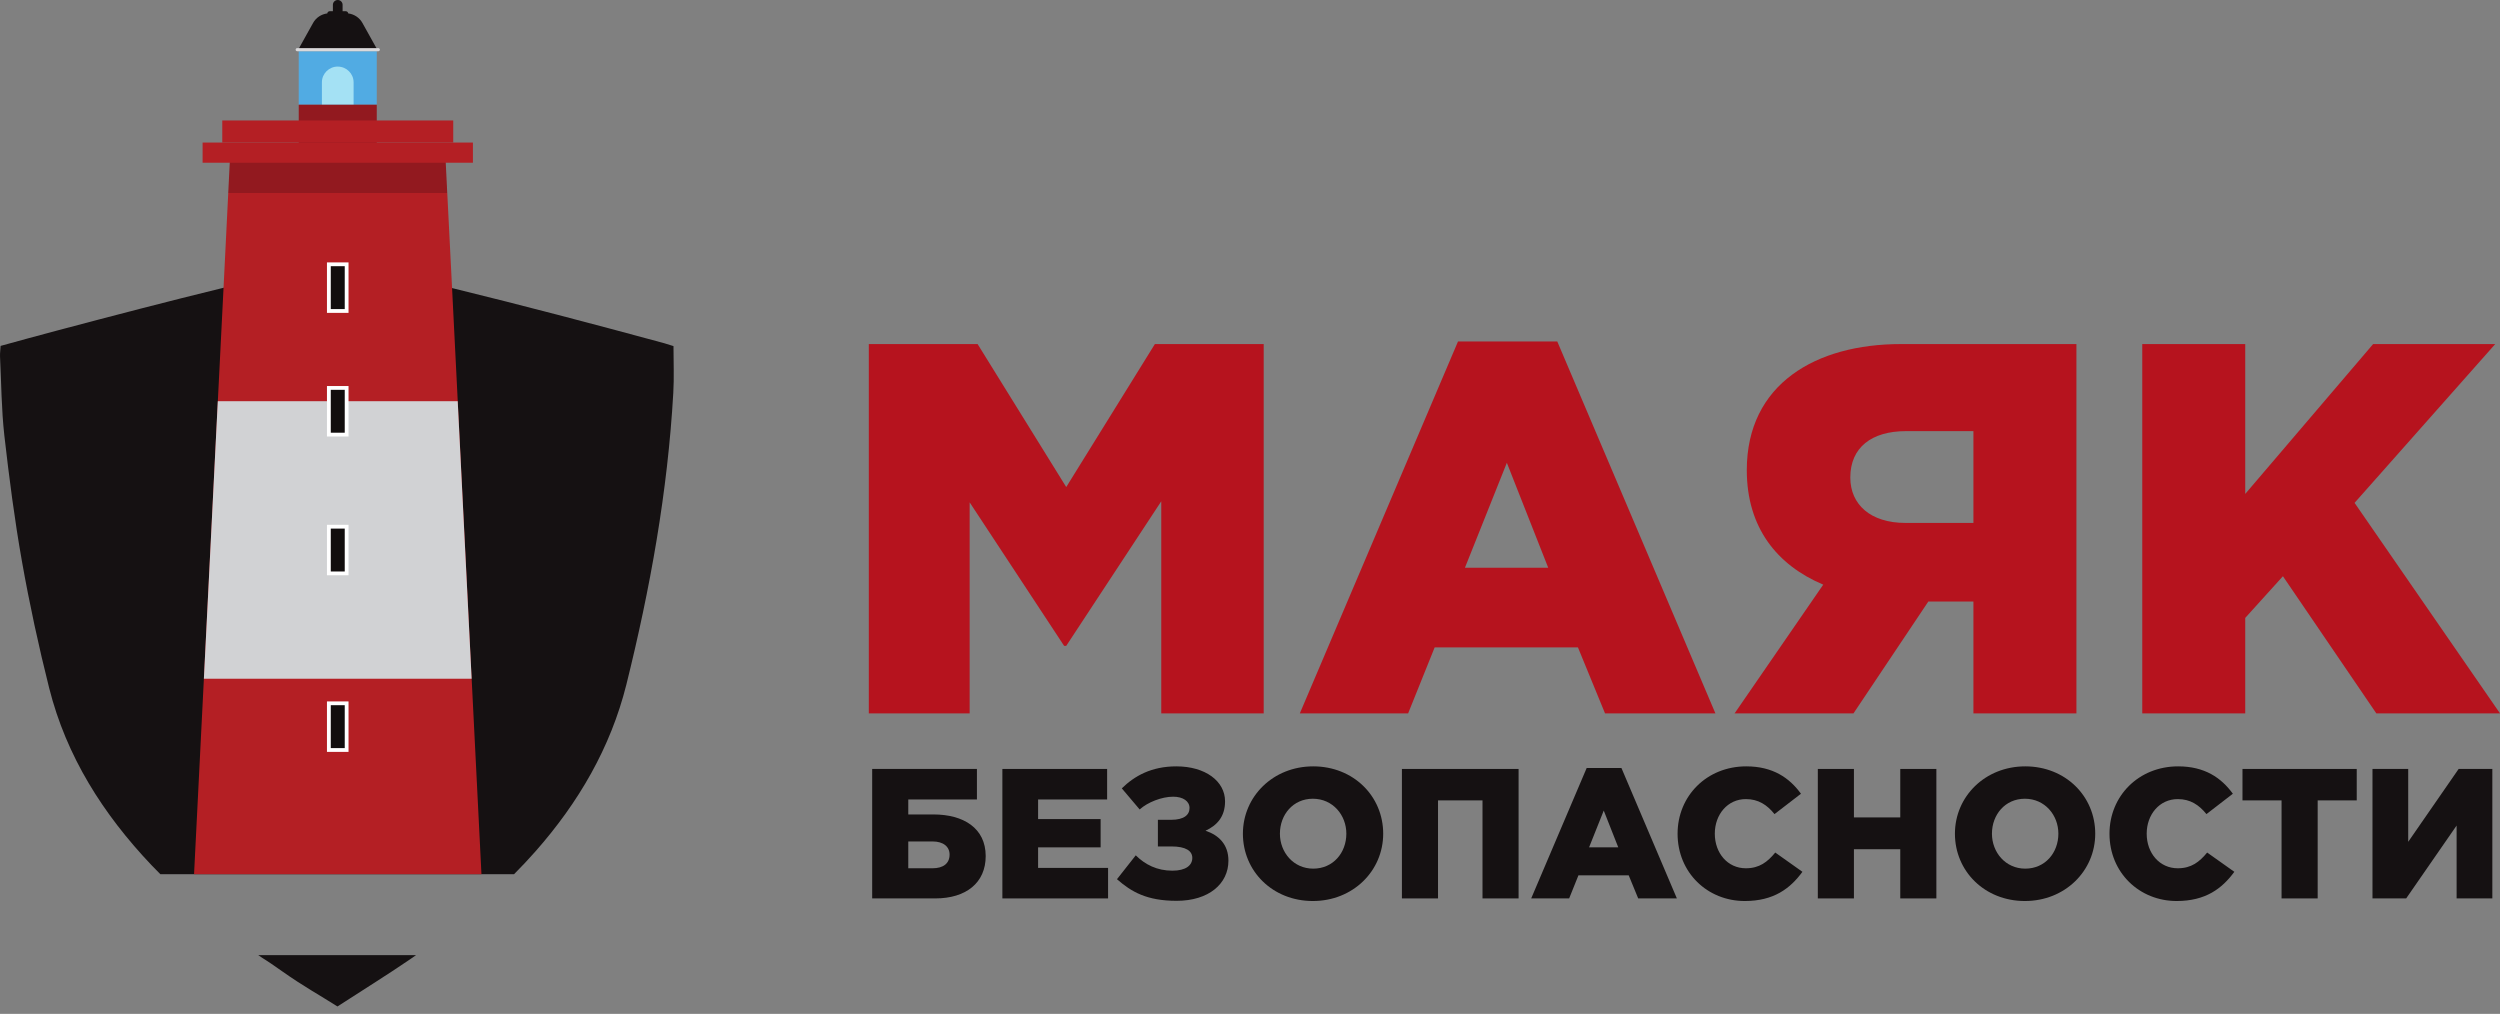 <svg width="180" height="73" viewBox="0 0 180 73" fill="none" xmlns="http://www.w3.org/2000/svg">
<rect x="0" y="0" width="180" height="73" fill="#808080" stroke="none"/>
<g clip-path="url(#clip0_94_2942)">
<path d="M62.554 24.773H70.388L76.769 35.068L83.151 24.773H90.986V51.363H83.611V43.728V36.093L76.769 46.501H76.616L69.815 36.169V51.363H62.554V24.773Z" fill="#B6131E"/>
<path d="M111.473 40.879L108.493 33.321L105.474 40.879H111.473ZM104.977 24.584H112.123L123.51 51.363H115.562L113.613 46.615H103.295L101.385 51.363H93.588L99.282 37.974L104.977 24.584Z" fill="#B6131E"/>
<path d="M142.086 37.651V31.041H137.235C134.751 31.041 133.222 32.219 133.222 34.383C133.222 36.32 134.673 37.651 137.195 37.651H142.086ZM131.273 42.095C127.948 40.69 125.769 37.992 125.769 33.851C125.769 27.623 130.776 24.773 136.852 24.773H149.502V51.363H142.086V43.311H138.839L133.451 51.363H124.891L131.273 42.095Z" fill="#B6131E"/>
<path d="M154.243 24.773H161.657V35.562L170.865 24.773H179.656L169.529 36.206L180 51.363H171.096L164.37 41.488L161.657 44.489V51.363H154.243V24.773Z" fill="#B6131E"/>
<path d="M67.139 62.516C67.915 62.516 68.37 62.169 68.37 61.531C68.37 60.957 67.915 60.585 67.151 60.585H65.396V62.516H67.139ZM62.797 55.364H70.339V57.562H65.396V58.64H67.204C69.376 58.64 70.97 59.626 70.97 61.637C70.97 63.568 69.55 64.686 67.338 64.686H62.797V55.364Z" fill="#151112"/>
<path d="M72.171 55.364H79.713V57.562H74.743V58.974H79.245V61.01H74.743V62.489H79.781V64.686H72.171V55.364Z" fill="#151112"/>
<path d="M80.422 63.302L81.775 61.584C82.444 62.249 83.303 62.689 84.414 62.689C85.379 62.689 85.846 62.303 85.846 61.77C85.846 61.264 85.379 60.944 84.347 60.944H83.368V59.026H84.32C85.259 59.026 85.646 58.667 85.646 58.174C85.646 57.695 85.191 57.362 84.468 57.362C83.664 57.362 82.645 57.749 82.056 58.281L80.77 56.762C81.68 55.871 82.899 55.178 84.695 55.178C86.785 55.178 88.204 56.244 88.204 57.695C88.204 58.8 87.629 59.425 86.797 59.812C87.75 60.132 88.447 60.798 88.447 61.97C88.447 63.634 87.026 64.859 84.721 64.859C82.578 64.859 81.467 64.221 80.422 63.302Z" fill="#151112"/>
<path d="M96.937 60.026C96.937 58.681 95.959 57.509 94.525 57.509C93.106 57.509 92.154 58.653 92.154 60.026C92.154 61.37 93.132 62.542 94.552 62.542C95.987 62.542 96.937 61.397 96.937 60.026ZM89.489 60.026C89.489 57.35 91.658 55.178 94.552 55.178C97.446 55.178 99.59 57.322 99.59 60.026C99.59 62.703 97.42 64.873 94.525 64.873C91.632 64.873 89.489 62.728 89.489 60.026Z" fill="#151112"/>
<path d="M100.938 55.364H109.338V64.686H106.74V57.628H103.537V64.686H100.938V55.364Z" fill="#151112"/>
<path d="M116.515 61.01L115.47 58.361L114.413 61.01H116.515ZM114.24 55.298H116.744L120.735 64.686H117.95L117.266 63.022H113.648L112.979 64.686H110.246L114.24 55.298Z" fill="#151112"/>
<path d="M120.786 60.026C120.786 57.308 122.888 55.178 125.729 55.178C127.645 55.178 128.838 56.004 129.669 57.149L127.765 58.615C127.229 57.948 126.6 57.535 125.701 57.535C124.39 57.535 123.466 58.64 123.466 60.026C123.466 61.425 124.39 62.516 125.701 62.516C126.68 62.516 127.256 62.063 127.819 61.383L129.775 62.77C128.89 63.981 127.699 64.873 125.623 64.873C122.942 64.873 120.786 62.835 120.786 60.026Z" fill="#151112"/>
<path d="M130.883 55.364H133.483V58.854H136.819V55.364H139.419V64.686H136.819V61.144H133.483V64.686H130.883V55.364Z" fill="#151112"/>
<path d="M148.203 60.026C148.203 58.681 147.225 57.509 145.791 57.509C144.372 57.509 143.42 58.653 143.42 60.026C143.42 61.37 144.397 62.542 145.818 62.542C147.252 62.542 148.203 61.397 148.203 60.026ZM140.755 60.026C140.755 57.35 142.924 55.178 145.818 55.178C148.712 55.178 150.857 57.322 150.857 60.026C150.857 62.703 148.685 64.873 145.791 64.873C142.898 64.873 140.755 62.728 140.755 60.026Z" fill="#151112"/>
<path d="M151.883 60.026C151.883 57.308 153.985 55.178 156.826 55.178C158.742 55.178 159.934 56.004 160.766 57.149L158.864 58.615C158.326 57.948 157.697 57.535 156.799 57.535C155.487 57.535 154.562 58.64 154.562 60.026C154.562 61.425 155.487 62.516 156.799 62.516C157.776 62.516 158.354 62.063 158.916 61.383L160.872 62.77C159.988 63.981 158.796 64.873 156.72 64.873C154.039 64.873 151.883 62.835 151.883 60.026Z" fill="#151112"/>
<path d="M164.272 57.628H161.459V55.364H169.685V57.628H166.872V64.686H164.272V57.628Z" fill="#151112"/>
<path d="M170.819 55.364H173.391V60.611L177.022 55.364H179.448V64.686H176.876V59.439L173.244 64.686H170.819V55.364Z" fill="#151112"/>
<path d="M18.593 68.769H29.957C29.806 68.876 29.654 68.984 29.502 69.085C27.806 70.241 26.058 71.324 24.297 72.465C22.961 71.619 21.849 71.014 20.354 69.96C18.86 68.907 19.171 69.178 18.593 68.769Z" fill="#151112"/>
<path d="M27.127 7.54H21.509V3.689H27.127V7.54Z" fill="#51ABE3"/>
<path d="M48.477 28.284C48.072 35.397 46.816 42.379 45.098 49.291C43.957 53.848 41.647 57.795 38.549 61.305C38.051 61.865 37.545 62.41 37.011 62.942H11.546C11.329 62.727 11.12 62.511 10.911 62.295C7.431 58.628 4.781 54.466 3.539 49.535C2.781 46.521 2.124 43.485 1.582 40.428C1.048 37.421 0.658 34.384 0.312 31.349C0.102 29.462 0.095 27.552 0.001 25.651C-0.006 25.413 0.03 25.177 0.044 24.904C1.43 24.523 2.781 24.15 4.138 23.792C8.117 22.736 12.095 21.696 16.095 20.72C18.535 20.117 20.983 19.535 23.437 18.99C23.993 18.868 24.52 18.854 25.084 18.983C27.575 19.543 30.066 20.131 32.549 20.741C37.654 21.99 42.744 23.332 47.82 24.71C48.029 24.768 48.231 24.84 48.491 24.919C48.491 26.074 48.542 27.179 48.477 28.284Z" fill="#151112"/>
<path d="M24.338 4.795V4.793C24.331 4.793 24.325 4.793 24.318 4.793C23.688 4.793 23.177 5.301 23.177 5.927V7.539H25.459V5.927C25.459 5.309 24.959 4.807 24.338 4.795Z" fill="#A4E1F4"/>
<path d="M27.127 10.582H21.509V7.54H27.127V10.582Z" fill="#92191F"/>
<path d="M34.665 62.942H13.972L16.095 20.72L16.434 13.895H32.203L32.549 20.741L34.665 62.942Z" fill="#B41F24"/>
<path d="M14.68 48.867H33.957L32.955 28.884H15.682L14.68 48.867Z" fill="#D1D2D4"/>
<path d="M16.432 13.898H16.43L16.551 11.536L16.432 13.898ZM32.207 13.898H32.203L32.085 11.536L32.207 13.898Z" fill="#B2B4B7"/>
<path d="M32.203 13.898H16.432L16.551 11.536H32.085L32.203 13.898Z" fill="#92191F"/>
<path d="M14.587 10.264V11.717H34.05V10.264H14.587Z" fill="#B41F24"/>
<path d="M16.003 10.264V8.674H32.633V10.264H16.003Z" fill="#B41F24"/>
<path d="M26.094 1.652C25.883 1.271 25.5 1.019 25.072 0.966C25.063 0.878 24.987 0.808 24.896 0.808H24.667V0.347C24.667 0.155 24.511 0 24.318 0C24.125 0 23.968 0.155 23.968 0.347V0.808H23.74C23.649 0.808 23.573 0.878 23.564 0.966C23.136 1.019 22.754 1.271 22.542 1.652L21.455 3.604H27.181L26.094 1.652Z" fill="#151112"/>
<path d="M25.094 31.428H23.541V27.794H25.094V31.428ZM24.09 30.883H24.546V28.339H24.09V30.883Z" fill="white"/>
<path d="M24.821 31.155H23.816V28.067H24.821V31.155Z" fill="#120E0E"/>
<path d="M25.094 22.527H23.541V18.893H25.094V22.527ZM24.09 21.982H24.546V19.438H24.09V21.982Z" fill="white"/>
<path d="M24.821 22.254H23.816V19.166H24.821V22.254Z" fill="#120E0E"/>
<path d="M25.094 41.419H23.541V37.786H25.094V41.419ZM24.09 40.874H24.546V38.332H24.09V40.874Z" fill="white"/>
<path d="M24.821 41.147H23.816V38.059H24.821V41.147Z" fill="#120E0E"/>
<path d="M25.094 54.136H23.541V50.502H25.094V54.136ZM24.09 53.591H24.546V51.047H24.09V53.591Z" fill="white"/>
<path d="M24.821 53.863H23.816V50.774H24.821V53.863Z" fill="#120E0E"/>
<path d="M27.237 3.689H21.399C21.336 3.689 21.285 3.638 21.285 3.577C21.285 3.514 21.336 3.464 21.399 3.464H27.237C27.3 3.464 27.351 3.514 27.351 3.577C27.351 3.638 27.3 3.689 27.237 3.689Z" fill="#D9D8DA"/>
</g>
<defs>
<clipPath id="clip0_94_2942">
<rect width="180" height="73" fill="white"/>
</clipPath>
</defs>
</svg>
